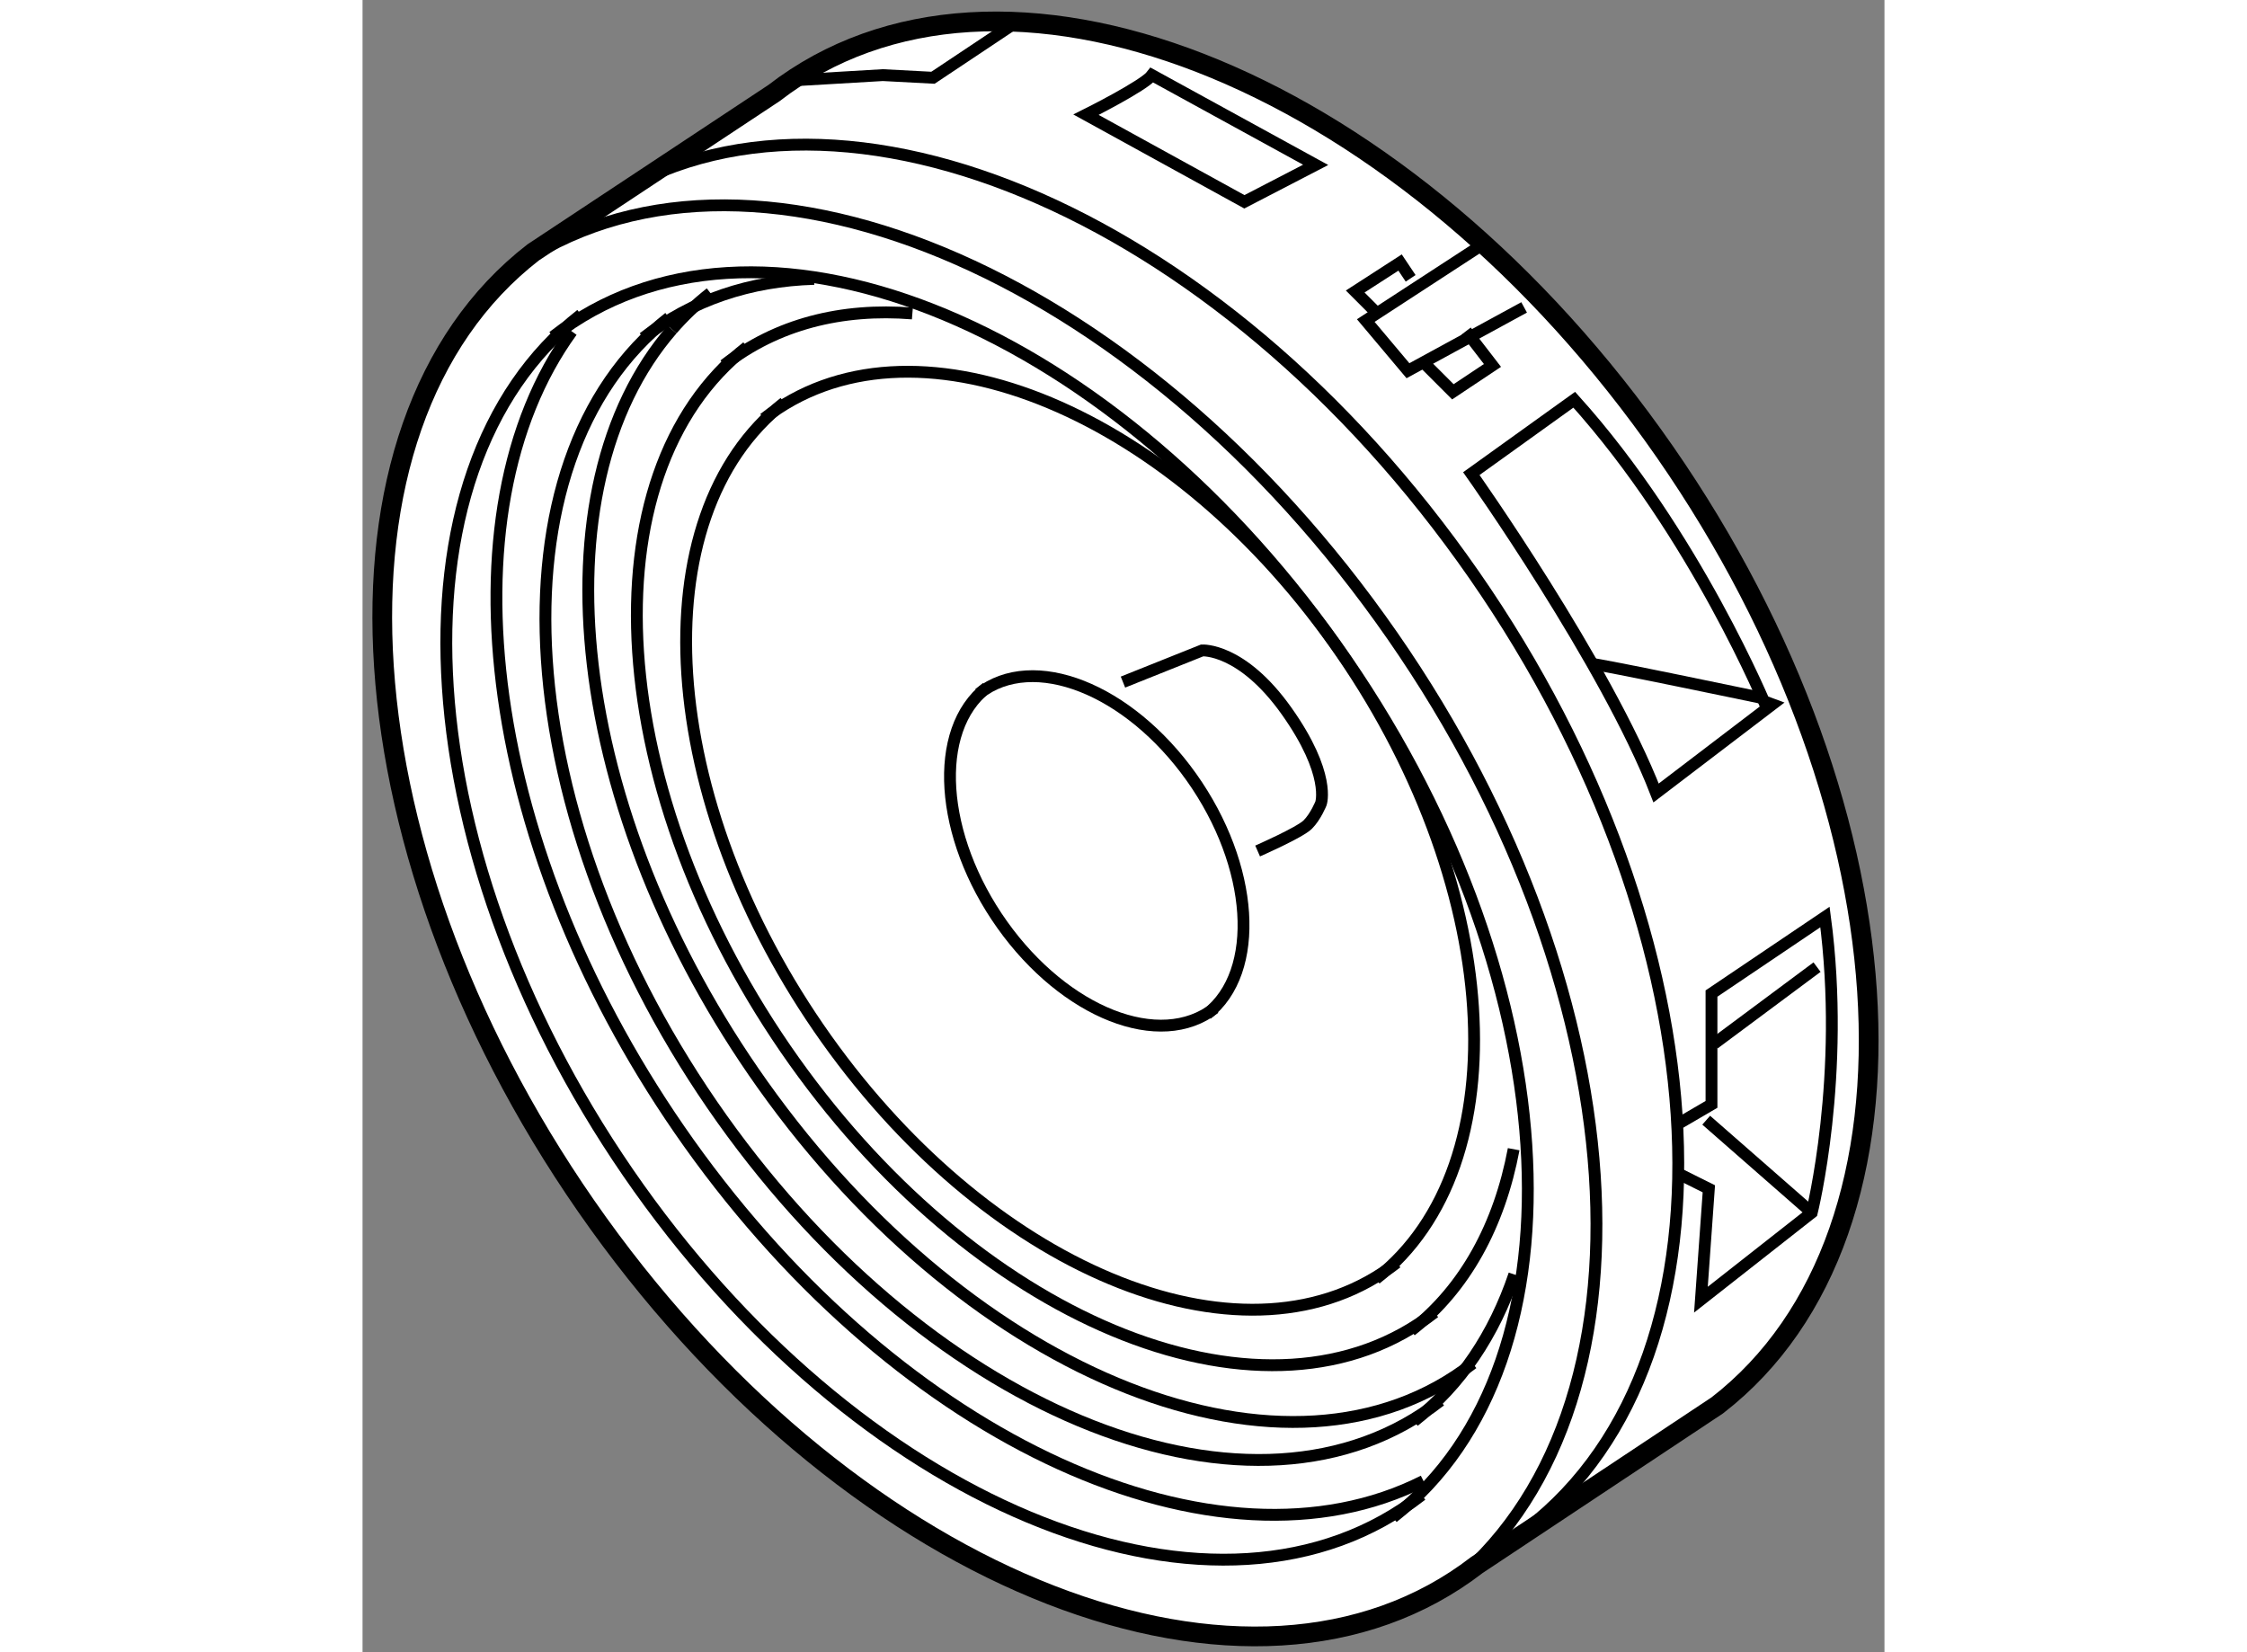<?xml version="1.0" encoding="utf-8"?>
<!-- Generator: Adobe Illustrator 15.1.0, SVG Export Plug-In . SVG Version: 6.00 Build 0)  -->
<!DOCTYPE svg PUBLIC "-//W3C//DTD SVG 1.1//EN" "http://www.w3.org/Graphics/SVG/1.1/DTD/svg11.dtd">
<svg version="1.1" xmlns="http://www.w3.org/2000/svg" xmlns:xlink="http://www.w3.org/1999/xlink" x="0px" y="0px" width="244.8px"
	 height="180px" viewBox="5.54 77.972 38.599 41.903" enable-background="new 0 0 244.8 180" xml:space="preserve">
	
<rect x="5.54" y="77.972" width="38.599" height="41.903" fill="#808080" stroke="none"/>
	
<g><path fill="#FFFFFF" stroke="#000000" stroke-width="0.5" d="M9.871,84.371c-5.69,4.399-4.96,15.425,1.646,24.621
			c6.604,9.194,16.587,13.066,22.287,8.67l6.095-4.047c5.7-4.409,4.971-15.424-1.635-24.616
			c-6.604-9.191-16.587-13.073-22.288-8.667L9.871,84.371z"></path><path fill="none" stroke="#000000" stroke-width="0.3" d="M32.999,118.276c5.698-4.396,4.964-15.419-1.645-24.611
			c-6.604-9.193-16.585-13.072-22.282-8.673"></path><path fill="none" stroke="#000000" stroke-width="0.3" d="M35.074,116.737c5.698-4.397,4.964-15.419-1.645-24.611
			c-6.605-9.193-16.585-13.072-22.283-8.673"></path><path fill="none" stroke="#000000" stroke-width="0.3" d="M31.674,116.455c5.082-3.957,4.423-13.875-1.459-22.145
			c-5.885-8.27-14.778-11.761-19.844-7.799"></path><path fill="none" stroke="#000000" stroke-width="0.3" d="M11.08,85.951c-5.074,3.959-4.419,13.872,1.463,22.146
			c5.885,8.271,14.778,11.763,19.858,7.792"></path><path fill="none" stroke="#000000" stroke-width="0.3" d="M31.24,110.406c3.702-2.882,3.223-10.108-1.063-16.134
			c-4.287-6.024-10.767-8.568-14.457-5.682"></path><path fill="none" stroke="#000000" stroke-width="0.3" d="M16.235,88.183c-3.696,2.885-3.219,10.107,1.066,16.135
			c4.287,6.026,10.767,8.569,14.468,5.678"></path><path fill="none" stroke="#000000" stroke-width="0.3" d="M19.485,85.922c-1.79-0.144-3.443,0.268-4.775,1.309"></path><path fill="none" stroke="#000000" stroke-width="0.3" d="M32.132,111.719c1.378-1.073,2.241-2.683,2.603-4.601"></path><path fill="none" stroke="#000000" stroke-width="0.3" d="M15.29,86.772c-4.15,3.237-3.613,11.346,1.196,18.112
			c4.813,6.764,12.086,9.619,16.241,6.373"></path><path fill="none" stroke="#000000" stroke-width="0.3" d="M13.39,86.328c-3.509,4.043-2.623,12.233,2.299,19.157
			c5.336,7.499,13.399,10.664,18.007,7.066"></path><path fill="none" stroke="#000000" stroke-width="0.3" d="M14.363,85.404c-0.354,0.276-0.679,0.586-0.973,0.924"></path><path fill="none" stroke="#000000" stroke-width="0.3" d="M26.956,103.692c1.379-1.074,1.2-3.766-0.396-6.012
			c-1.598-2.244-4.011-3.191-5.386-2.116"></path><path fill="none" stroke="#000000" stroke-width="0.3" d="M21.366,95.413c-1.378,1.073-1.199,3.766,0.397,6.011
			c1.597,2.244,4.011,3.193,5.39,2.116"></path><path fill="none" stroke="#000000" stroke-width="0.3" d="M10.847,86.376c-3.354,4.62-2.249,13.246,2.967,20.584
			c5.437,7.642,13.44,11.201,18.634,8.572"></path><path fill="none" stroke="#000000" stroke-width="0.3" d="M16.994,85.045c-1.613,0.047-3.096,0.53-4.331,1.496"></path><path fill="none" stroke="#000000" stroke-width="0.3" d="M32.208,114.015c1.187-0.924,2.032-2.203,2.544-3.72"></path><path fill="none" stroke="#000000" stroke-width="0.3" d="M13.312,86.027c-4.655,3.632-4.055,12.727,1.343,20.319
			c5.399,7.588,13.559,10.792,18.221,7.151"></path><path fill="none" stroke="#000000" stroke-width="0.3" d="M36.271,88.11l-2.61,1.874c0,0,3.414,4.818,4.686,8.099l2.812-2.143
			C41.158,95.94,39.35,91.523,36.271,88.11z"></path><path fill="none" stroke="#000000" stroke-width="0.3" d="M36.672,94.803c0.201,0,4.351,0.87,4.351,0.87"></path><path fill="none" stroke="#000000" stroke-width="0.3" d="M38.881,107.721l0.804,0.401l-0.201,2.812l2.812-2.209
			c0,0,0.87-3.48,0.334-7.496l-2.878,1.941v2.811l-0.803,0.469"></path><line fill="none" stroke="#000000" stroke-width="0.3" x1="39.618" y1="106.382" x2="42.295" y2="108.725"></line><line fill="none" stroke="#000000" stroke-width="0.3" x1="39.819" y1="104.441" x2="42.429" y2="102.5"></line><polyline fill="none" stroke="#000000" stroke-width="0.3" points="33.862,84.228 30.984,86.102 32.054,87.374 35,85.768 		"></polyline><polyline fill="none" stroke="#000000" stroke-width="0.3" points="31.318,85.968 30.716,85.365 31.854,84.63 32.122,85.031 		"></polyline><polyline fill="none" stroke="#000000" stroke-width="0.3" points="32.457,87.173 33.193,87.909 34.197,87.24 33.527,86.37 		"></polyline><path fill="none" stroke="#000000" stroke-width="0.3" d="M25.562,79.877c-0.2,0.269-1.673,1.004-1.673,1.004l4.016,2.209
			l1.808-0.937L25.562,79.877z"></path><polyline fill="none" stroke="#000000" stroke-width="0.3" points="16.459,80.011 18.735,79.877 20.007,79.944 22.215,78.472 		
			"></polyline><path fill="none" stroke="#000000" stroke-width="0.3" d="M24.826,95.271l2.008-0.803c0,0,1.004-0.067,2.143,1.539
			c1.138,1.606,0.87,2.343,0.87,2.343s-0.134,0.335-0.335,0.535c-0.201,0.201-1.271,0.67-1.271,0.67"></path></g>


</svg>
